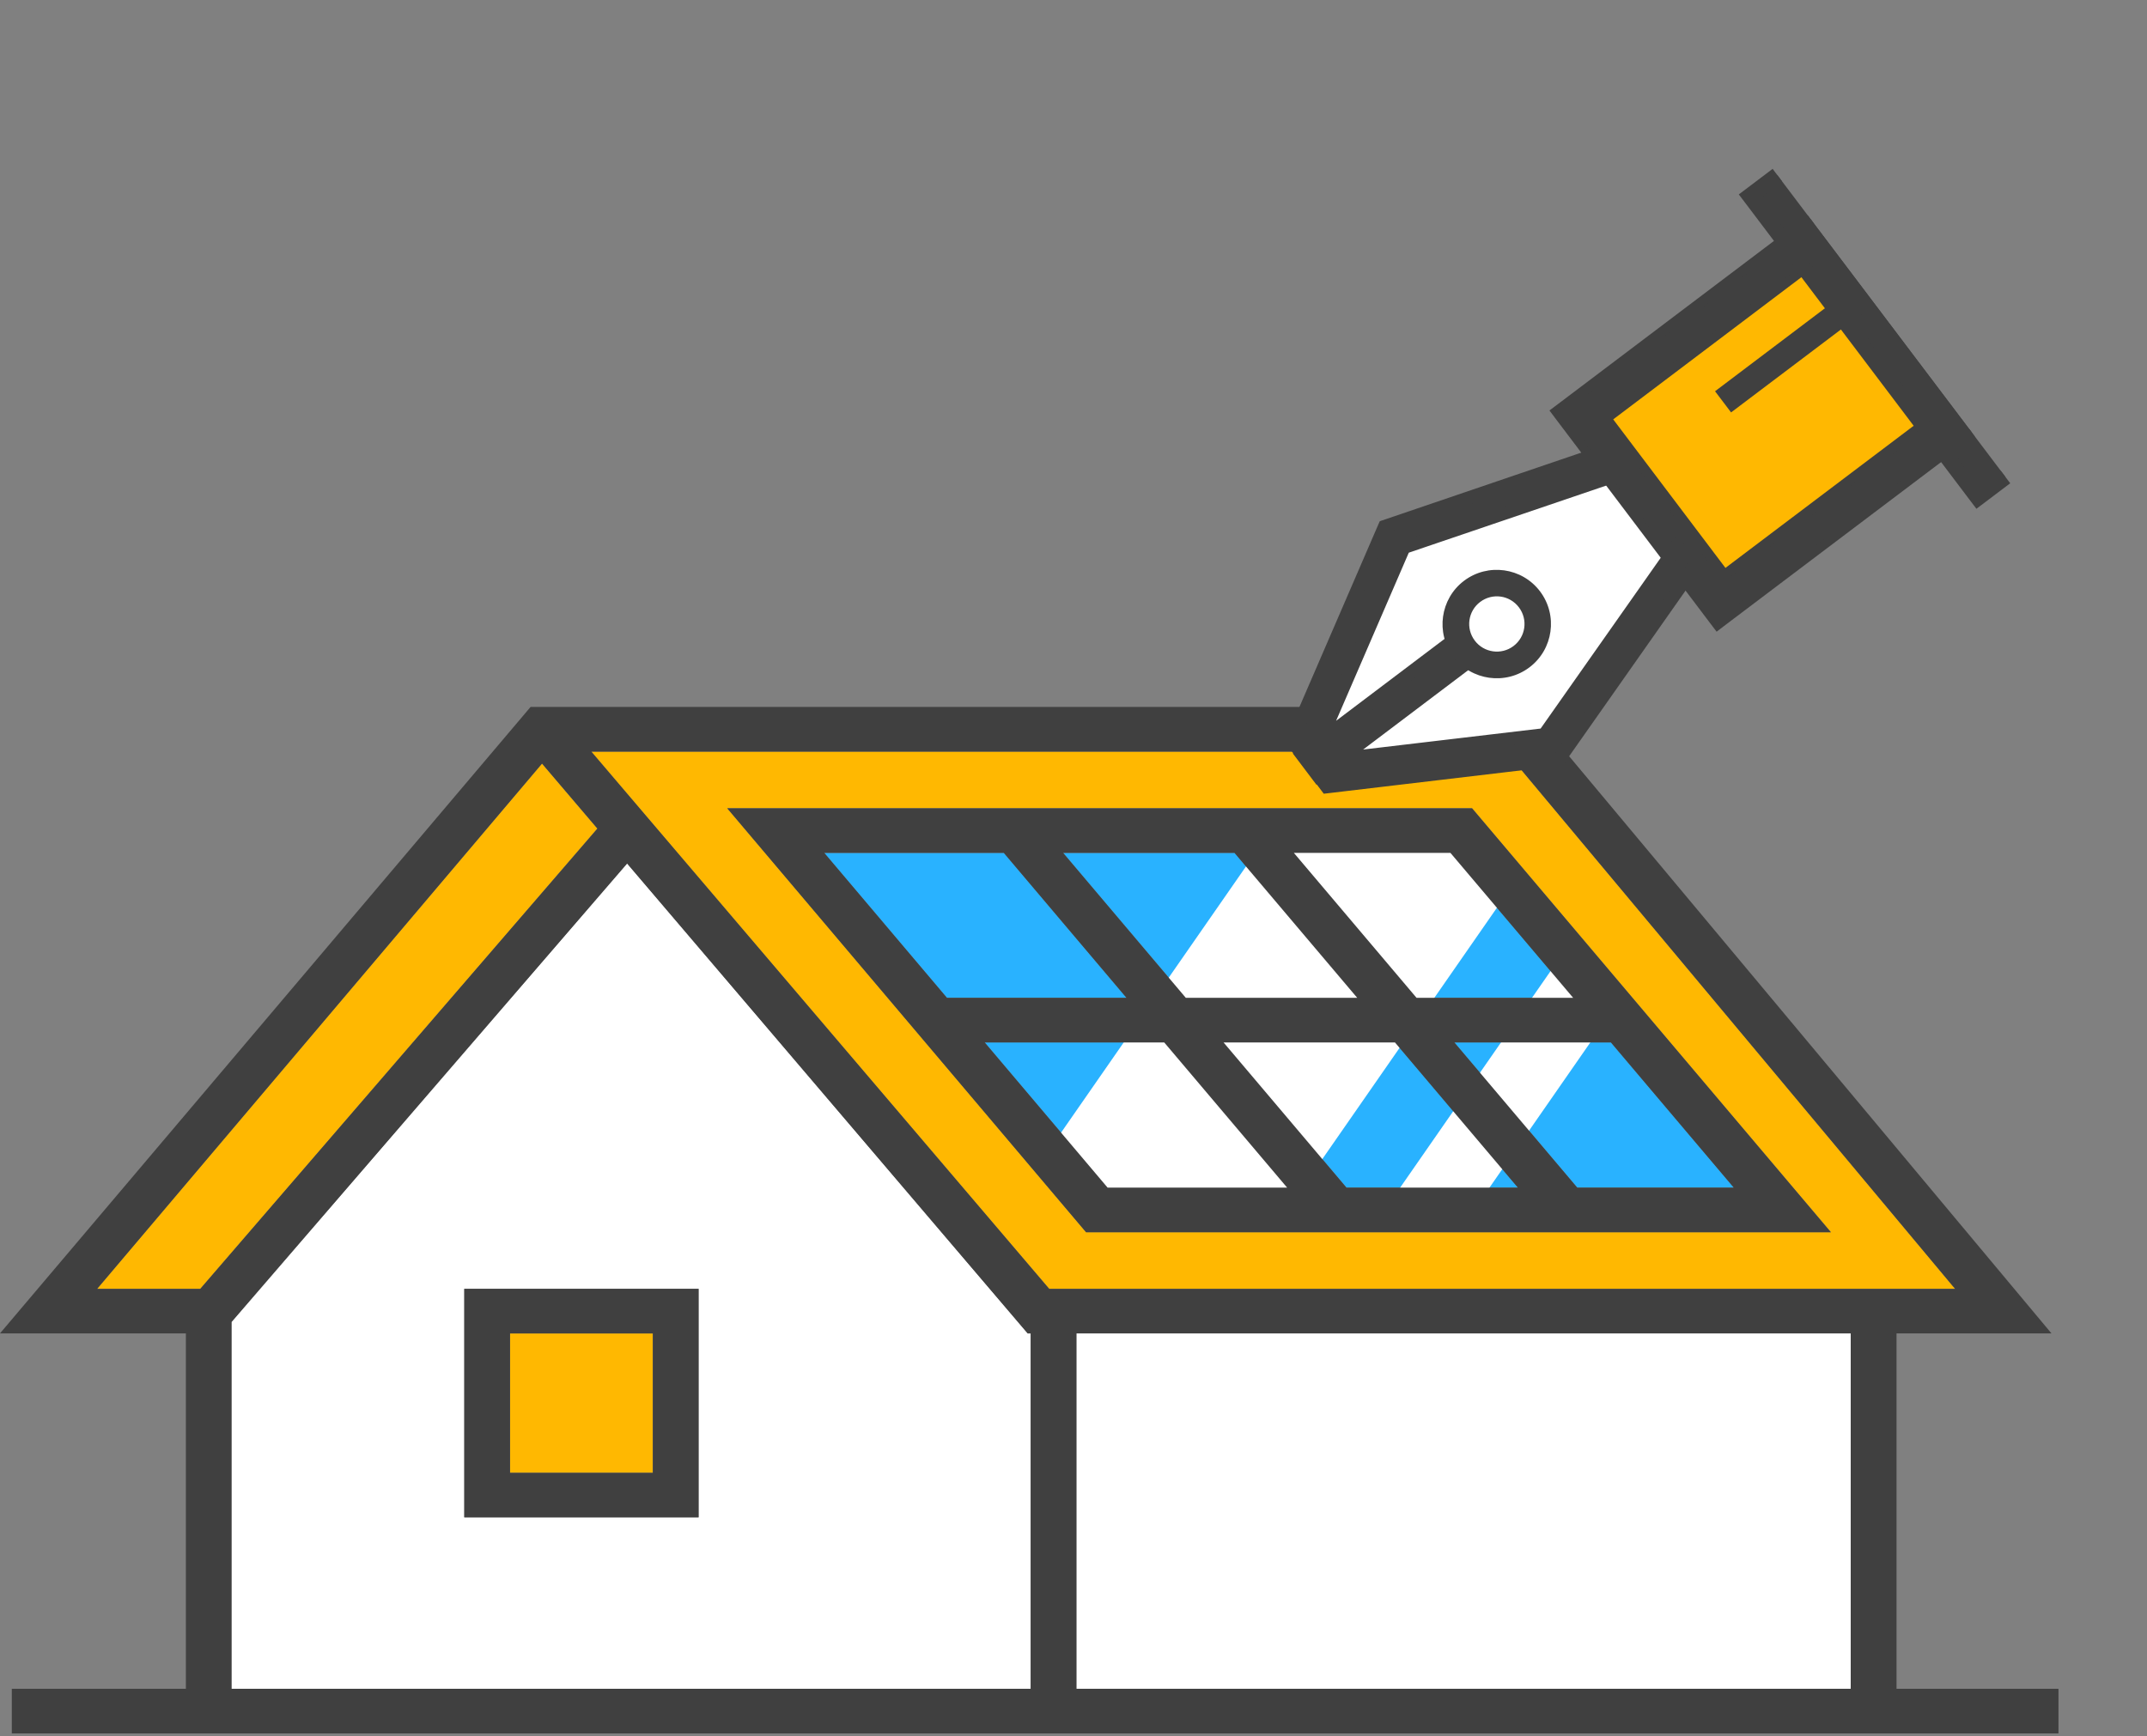 <svg width="68" height="55" viewBox="0 0 68 55" fill="none" xmlns="http://www.w3.org/2000/svg">
<rect x="0" y="0" width="68" height="55" fill="#808080" stroke="none"/>
<path d="M19.863 27.355L7.334 41.88V53.502H32.643V42.243H32.551L19.863 27.353V27.355ZM22.127 48.072H14.706V40.831H22.127V48.072Z" fill="white"/>
<path d="M49.825 31.61L45.939 27.02H40.98L44.865 31.61H49.825Z" fill="#29B2FF"/>
<path d="M47.7 23.812H18.727L33.23 40.831H61.922L47.7 23.812ZM23.032 25.605H46.623L57.989 39.037H34.398L23.032 25.605Z" fill="#FFB801"/>
<path d="M42.987 31.61L39.101 27.02H33.672L37.558 31.61H42.987Z" fill="#29B2FF"/>
<path d="M17.167 24.191L3.075 40.831H6.345L18.92 26.25L17.167 24.191Z" fill="#FFB801"/>
<path d="M20.677 42.245H16.155V46.66H20.677V42.245Z" fill="#FFB801"/>
<path d="M38.753 33.025L42.647 37.623H48.076L44.184 33.025H38.753Z" fill="#29B2FF"/>
<path d="M31.793 27.02H26.106L29.992 31.61H35.678L31.793 27.02Z" fill="#29B2FF"/>
<path d="M51.021 33.025H46.063L49.955 37.623H54.912L51.021 33.025Z" fill="#29B2FF"/>
<path d="M31.188 33.025L35.081 37.623H40.767L36.874 33.025H31.188Z" fill="#29B2FF"/>
<path d="M58.616 42.243H34.092V53.502H58.616V42.243Z" fill="white"/>
<path d="M50.46 30.931C50.163 30.645 49.883 30.348 49.609 30.046L43.752 38.48H46.581L51.293 31.695C51.01 31.444 50.728 31.193 50.458 30.931H50.46Z" fill="white"/>
<path d="M46.745 26.494H40.127L32.842 36.983C33.251 37.511 33.718 37.997 34.195 38.478H40.66L47.929 28.012C47.535 27.507 47.144 26.998 46.745 26.494Z" fill="white"/>
<path d="M60.067 53.502V42.243H64.974L48.393 22.396H16.805L0 42.243H5.887V53.502H0.374V54.916H65.196V53.502H60.065H60.067ZM3.077 40.832L17.167 24.191L18.921 26.25L6.343 40.832H3.077ZM32.643 53.502H7.332V41.882L19.861 27.357L32.549 42.245H32.643V53.504V53.502ZM18.727 23.812H47.7L61.922 40.832H33.23L18.729 23.812H18.727ZM58.614 53.502H34.092V42.243H58.616V53.502H58.614ZM14.704 48.072H22.125V40.831H14.704V48.072ZM16.154 42.245H20.676V46.66H16.154V42.245ZM46.623 25.607H23.032L34.398 39.039H57.989L46.623 25.607ZM45.939 27.021L49.825 31.612H44.865L40.98 27.021H45.939ZM39.1 27.021L42.986 31.612H37.557L33.672 27.021H39.1ZM26.107 27.021H31.793L35.678 31.612H29.992L26.107 27.021ZM35.08 37.625L31.188 33.026H36.874L40.766 37.625H35.08ZM42.645 37.625L38.753 33.026H44.182L48.074 37.625H42.645ZM46.061 33.026H51.021L54.912 37.625H49.955L46.063 33.026H46.061Z" fill="#404040"/>
<g clip-path="url(#clip0_642_2436)">
<path d="M51.5 14.5L44 17.5L41.5 22.5L42 24.5L49 24L53.5 17.5L51.5 14.5Z" fill="white"/>
<path d="M50.084 13.145L54.508 19.002L61.779 13.509L57.355 7.652L50.084 13.145Z" fill="#FFB801"/>
<path d="M57.557 6.972L57.466 6.853L57.346 6.943L49.404 12.944L49.284 13.034L49.374 13.154L54.306 19.682L54.397 19.802L54.516 19.711L62.459 13.711L62.579 13.62L62.489 13.501L57.557 6.972ZM57.243 8.452L60.979 13.398L54.619 18.202L50.884 13.257L57.243 8.452Z" fill="#404040" stroke="#404040" stroke-width="0.3"/>
<mask id="path-18-outside-1_642_2436" maskUnits="userSpaceOnUse" x="37.438" y="11.511" width="18.599" height="17.819" fill="black">
<rect fill="white" x="37.438" y="11.511" width="18.599" height="17.819"/>
<path fill-rule="evenodd" clip-rule="evenodd" d="M41.735 24.582L41.227 23.91L41.238 23.902L40.91 23.469L43.847 16.675L50.768 14.317L51.039 15.115L44.472 17.348L41.877 23.351L41.91 23.395L46.19 20.161L46.698 20.833L42.463 24.032L48.908 23.269L53.085 17.327L53.772 17.811L49.381 24.063L42.017 24.934L41.745 24.574L41.735 24.582Z"/>
</mask>
<path fill-rule="evenodd" clip-rule="evenodd" d="M41.735 24.582L41.227 23.91L41.238 23.902L40.91 23.469L43.847 16.675L50.768 14.317L51.039 15.115L44.472 17.348L41.877 23.351L41.91 23.395L46.19 20.161L46.698 20.833L42.463 24.032L48.908 23.269L53.085 17.327L53.772 17.811L49.381 24.063L42.017 24.934L41.745 24.574L41.735 24.582Z" fill="#404040"/>
<path d="M41.227 23.91L41.107 23.75L40.947 23.871L41.068 24.031L41.227 23.91ZM41.735 24.582L41.575 24.703L41.696 24.862L41.855 24.742L41.735 24.582ZM41.238 23.902L41.358 24.062L41.518 23.941L41.397 23.782L41.238 23.902ZM40.91 23.469L40.727 23.39L40.681 23.497L40.751 23.59L40.91 23.469ZM43.847 16.675L43.782 16.485L43.699 16.514L43.663 16.596L43.847 16.675ZM50.768 14.317L50.958 14.253L50.894 14.063L50.704 14.128L50.768 14.317ZM51.039 15.115L51.103 15.305L51.293 15.24L51.228 15.051L51.039 15.115ZM44.472 17.348L44.407 17.159L44.323 17.187L44.288 17.269L44.472 17.348ZM41.877 23.351L41.693 23.272L41.647 23.379L41.717 23.472L41.877 23.351ZM41.91 23.395L41.75 23.515L41.871 23.675L42.03 23.554L41.91 23.395ZM46.19 20.161L46.35 20.04L46.229 19.881L46.069 20.001L46.19 20.161ZM46.698 20.833L46.818 20.993L46.978 20.872L46.857 20.712L46.698 20.833ZM42.463 24.032L42.342 23.872L41.754 24.317L42.486 24.231L42.463 24.032ZM48.908 23.269L48.931 23.468L49.02 23.457L49.072 23.384L48.908 23.269ZM53.085 17.327L53.2 17.164L53.036 17.049L52.921 17.212L53.085 17.327ZM53.772 17.811L53.936 17.926L54.051 17.762L53.887 17.647L53.772 17.811ZM49.381 24.063L49.404 24.261L49.493 24.251L49.544 24.178L49.381 24.063ZM42.017 24.934L41.857 25.054L41.926 25.146L42.041 25.133L42.017 24.934ZM41.745 24.574L41.905 24.454L41.784 24.294L41.625 24.415L41.745 24.574ZM41.068 24.031L41.575 24.703L41.895 24.462L41.387 23.79L41.068 24.031ZM41.117 23.743L41.107 23.75L41.348 24.07L41.358 24.062L41.117 23.743ZM40.751 23.59L41.078 24.023L41.397 23.782L41.07 23.348L40.751 23.59ZM43.663 16.596L40.727 23.39L41.094 23.548L44.031 16.754L43.663 16.596ZM50.704 14.128L43.782 16.485L43.911 16.864L50.833 14.506L50.704 14.128ZM51.228 15.051L50.958 14.253L50.579 14.381L50.85 15.18L51.228 15.051ZM44.536 17.538L51.103 15.305L50.975 14.926L44.407 17.159L44.536 17.538ZM42.06 23.43L44.655 17.427L44.288 17.269L41.693 23.272L42.06 23.43ZM42.069 23.274L42.036 23.23L41.717 23.472L41.75 23.515L42.069 23.274ZM46.069 20.001L41.789 23.235L42.03 23.554L46.31 20.321L46.069 20.001ZM46.857 20.712L46.35 20.04L46.03 20.282L46.538 20.953L46.857 20.712ZM42.584 24.192L46.818 20.993L46.577 20.673L42.342 23.872L42.584 24.192ZM48.885 23.071L42.44 23.833L42.486 24.231L48.931 23.468L48.885 23.071ZM52.921 17.212L48.744 23.154L49.072 23.384L53.248 17.442L52.921 17.212ZM53.887 17.647L53.2 17.164L52.97 17.491L53.657 17.974L53.887 17.647ZM49.544 24.178L53.936 17.926L53.608 17.696L49.217 23.948L49.544 24.178ZM42.041 25.133L49.404 24.261L49.357 23.864L41.993 24.735L42.041 25.133ZM41.586 24.695L41.857 25.054L42.177 24.813L41.905 24.454L41.586 24.695ZM41.855 24.742L41.866 24.734L41.625 24.415L41.614 24.422L41.855 24.742Z" fill="#404040" mask="url(#path-18-outside-1_642_2436)"/>
<path d="M48.776 18.735C49.347 19.491 49.197 20.571 48.441 21.142C47.685 21.713 46.605 21.563 46.034 20.807C45.463 20.051 45.614 18.971 46.369 18.4C47.125 17.829 48.205 17.979 48.776 18.735ZM46.71 20.296C46.999 20.68 47.55 20.759 47.936 20.467C48.323 20.175 48.399 19.627 48.107 19.241C47.815 18.854 47.267 18.778 46.88 19.07C46.494 19.361 46.418 19.91 46.71 20.296Z" fill="#404040"/>
<path d="M55.622 6.057L55.422 6.208L55.573 6.407L62.495 15.57L62.646 15.769L62.845 15.619L63.517 15.111L63.717 14.96L63.566 14.761L56.644 5.598L56.493 5.399L56.294 5.549L55.622 6.057Z" fill="#404040" stroke="#404040" stroke-width="0.5"/>
<path d="M54.319 12.395L54.827 13.066L59.04 9.884L58.532 9.212L54.319 12.395Z" fill="#404040"/>
</g>
<defs>
<clipPath id="clip0_642_2436">
<rect width="25.843" height="30.205" fill="white" transform="translate(43.578 38.827) rotate(-127.069)"/>
</clipPath>
</defs>
</svg>
